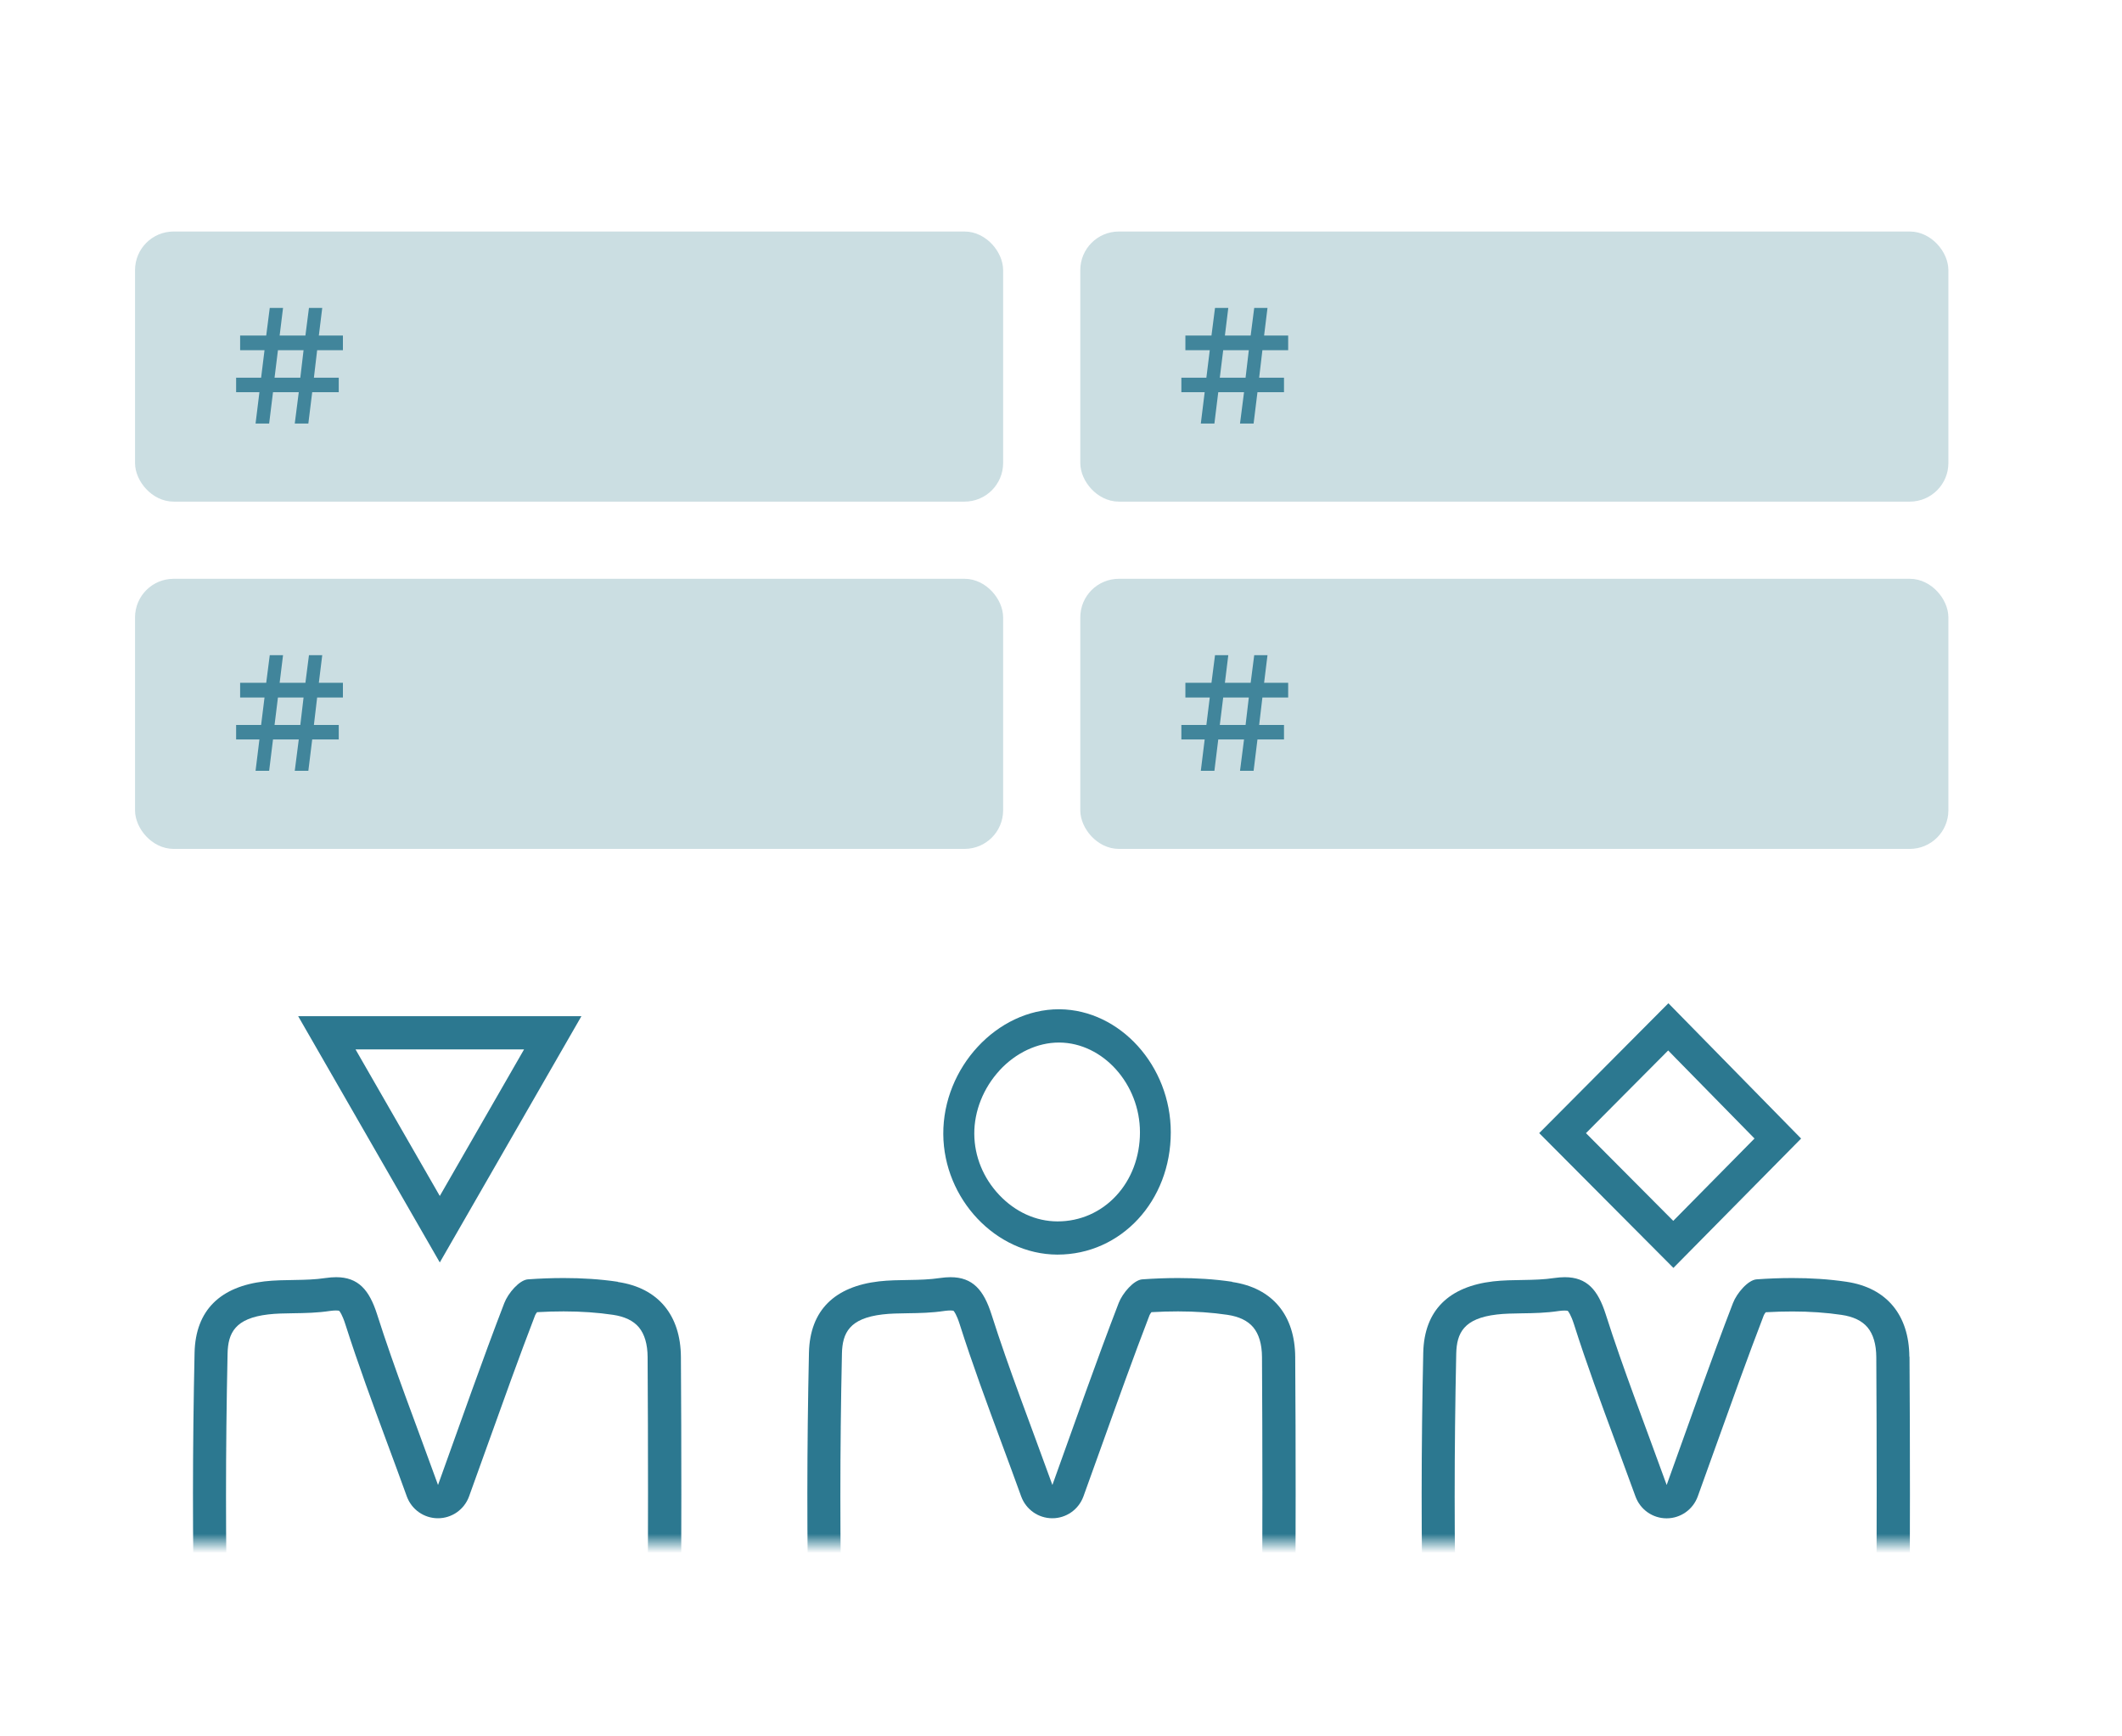 <svg width="110" height="90" viewBox="0 0 110 90" fill="none" xmlns="http://www.w3.org/2000/svg">
<g opacity="0.9">
<rect x="7.5" y="12.5" width="44" height="13" rx="1.5" fill="#C5DADF" stroke="#C5DADF"/>
<rect x="7.5" y="30.5" width="44" height="13" rx="1.5" fill="#C5DADF" stroke="#C5DADF"/>
<rect x="56.5" y="12.5" width="44" height="13" rx="1.5" fill="#C5DADF" stroke="#C5DADF"/>
<rect x="56.5" y="30.5" width="44" height="13" rx="1.5" fill="#C5DADF" stroke="#C5DADF"/>
<path d="M13.248 21.952L13.448 20.328H12.24V19.576H13.536L13.712 18.152H12.448V17.392H13.8L13.984 15.96H14.672L14.496 17.392H15.832L16.016 15.96H16.704L16.528 17.392H17.776V18.152H16.44L16.272 19.576H17.56V20.328H16.184L15.984 21.952H15.28L15.488 20.328H14.152L13.952 21.952H13.248ZM14.232 19.576H15.568L15.736 18.152H14.408L14.232 19.576Z" fill="#2C7890"/>
<path d="M13.248 39.952L13.448 38.328H12.24V37.576H13.536L13.712 36.152H12.448V35.392H13.8L13.984 33.96H14.672L14.496 35.392H15.832L16.016 33.96H16.704L16.528 35.392H17.776V36.152H16.44L16.272 37.576H17.56V38.328H16.184L15.984 39.952H15.28L15.488 38.328H14.152L13.952 39.952H13.248ZM14.232 37.576H15.568L15.736 36.152H14.408L14.232 37.576Z" fill="#2C7890"/>
<path d="M62.248 21.952L62.448 20.328H61.24V19.576H62.536L62.712 18.152H61.448V17.392H62.8L62.984 15.96H63.672L63.496 17.392H64.832L65.016 15.96H65.704L65.528 17.392H66.776V18.152H65.44L65.272 19.576H66.56V20.328H65.184L64.984 21.952H64.28L64.488 20.328H63.152L62.952 21.952H62.248ZM63.232 19.576H64.568L64.736 18.152H63.408L63.232 19.576Z" fill="#2C7890"/>
<path d="M62.248 39.952L62.448 38.328H61.24V37.576H62.536L62.712 36.152H61.448V35.392H62.8L62.984 33.96H63.672L63.496 35.392H64.832L65.016 33.96H65.704L65.528 35.392H66.776V36.152H65.44L65.272 37.576H66.56V38.328H65.184L64.984 39.952H64.28L64.488 38.328H63.152L62.952 39.952H62.248ZM63.232 37.576H64.568L64.736 36.152H63.408L63.232 37.576Z" fill="#2C7890"/>
<mask id="mask0_335_8224" style="mask-type:alpha" maskUnits="userSpaceOnUse" x="4" y="34" width="97" height="46">
<rect x="4" y="34" width="97" height="46" fill="#D9D9D9"/>
</mask>
<g mask="url(#mask0_335_8224)">
<path d="M63.868 66.436C62.945 66.299 62.006 66.243 61.067 66.243C60.448 66.243 59.828 66.267 59.213 66.311C58.769 66.344 58.186 67.029 57.99 67.539C56.839 70.527 55.784 73.552 54.554 76.969C53.399 73.772 52.304 70.977 51.393 68.117C50.993 66.869 50.43 66.199 49.271 66.199C49.099 66.199 48.915 66.215 48.715 66.243C47.676 66.4 46.601 66.296 45.559 66.416C43.293 66.681 41.982 67.888 41.934 70.122C41.83 74.968 41.818 79.821 41.934 84.662C41.994 87.177 43.409 88.2 46.985 88.718V92.901C46.985 97.294 46.965 101.69 47.001 106.082C47.013 107.666 47.213 109.207 48.771 110.177C49.61 110.699 50.378 110.964 51.105 110.964C52.08 110.964 52.979 110.49 53.87 109.516C54.102 109.259 54.322 108.99 54.554 108.721C55.832 110.278 56.907 111.008 58.066 111.008C58.673 111.008 59.301 110.807 59.988 110.422C61.391 109.64 62.042 108.437 62.034 106.82C62.014 101.317 62.03 95.809 62.03 90.306V88.694C62.825 88.573 63.481 88.529 64.104 88.373C66.018 87.888 67.129 86.536 67.141 84.57C67.169 79.821 67.173 75.076 67.141 70.331C67.125 68.189 65.982 66.757 63.876 66.448L63.868 66.436ZM65.419 84.55C65.411 85.713 64.859 86.395 63.676 86.696C63.365 86.776 62.993 86.82 62.566 86.877C62.326 86.909 62.054 86.941 61.766 86.985C60.927 87.113 60.308 87.835 60.308 88.69V90.302C60.308 91.859 60.308 93.419 60.308 94.975C60.308 98.858 60.3 102.873 60.316 106.82C60.316 107.843 59.98 108.449 59.149 108.914C58.713 109.159 58.346 109.283 58.058 109.283C57.854 109.283 57.235 109.283 55.872 107.622C55.74 107.462 55.581 107.33 55.405 107.229C55.405 107.221 55.405 107.217 55.405 107.209V88.606C55.405 88.128 55.021 87.743 54.546 87.743C54.07 87.743 53.686 88.128 53.686 88.606V107.209C53.686 107.209 53.686 107.221 53.686 107.229C53.519 107.326 53.367 107.45 53.239 107.598C53.163 107.687 53.091 107.771 53.019 107.859C52.871 108.036 52.731 108.2 52.596 108.348C51.868 109.147 51.393 109.239 51.097 109.239C50.709 109.239 50.226 109.062 49.666 108.713C48.955 108.272 48.723 107.63 48.711 106.07C48.683 102.941 48.687 99.757 48.691 96.676C48.691 95.416 48.691 94.161 48.691 92.901V88.718C48.691 87.859 48.064 87.133 47.221 87.013C45.698 86.793 44.707 86.488 44.192 86.082C43.94 85.882 43.668 85.589 43.644 84.622C43.536 80.05 43.536 75.184 43.644 70.158C43.668 69.087 44.036 68.329 45.75 68.129C46.15 68.08 46.589 68.076 47.049 68.068C47.66 68.06 48.296 68.048 48.959 67.948C49.075 67.932 49.175 67.924 49.263 67.924C49.359 67.924 49.407 67.936 49.427 67.94C49.459 67.972 49.587 68.129 49.75 68.642C50.402 70.692 51.145 72.701 51.932 74.827C52.26 75.71 52.596 76.62 52.935 77.559C53.183 78.241 53.826 78.694 54.55 78.694C55.273 78.694 55.916 78.241 56.164 77.559C56.488 76.664 56.799 75.79 57.103 74.948C57.95 72.585 58.749 70.351 59.589 68.169C59.605 68.129 59.645 68.068 59.688 68.012C60.164 67.984 60.628 67.972 61.067 67.972C61.978 67.972 62.837 68.032 63.621 68.149C64.228 68.237 64.683 68.457 64.967 68.798C65.263 69.155 65.415 69.673 65.419 70.339C65.447 74.915 65.447 79.701 65.419 84.558V84.55Z" fill="#156984"/>
<path d="M54.797 65.028H54.821C58.113 65.028 60.691 62.252 60.691 58.69C60.691 55.249 58.066 52.345 54.933 52.312C54.917 52.312 54.905 52.312 54.889 52.312C51.684 52.312 48.879 55.337 48.898 58.782C48.919 62.144 51.624 65.012 54.797 65.028ZM51.816 55.477C52.663 54.563 53.782 54.037 54.889 54.037H54.921C57.182 54.057 59.093 56.191 59.093 58.69C59.093 59.954 58.653 61.125 57.858 61.979C57.066 62.834 55.987 63.307 54.825 63.307H54.809C53.694 63.303 52.627 62.814 51.796 61.935C50.972 61.061 50.513 59.942 50.505 58.775C50.497 57.591 50.977 56.388 51.82 55.477H51.816Z" fill="#156984"/>
<path d="M98.977 70.319C98.961 68.177 97.818 66.745 95.712 66.436C94.789 66.299 93.85 66.243 92.911 66.243C92.291 66.243 91.672 66.267 91.057 66.311C90.613 66.344 90.03 67.029 89.834 67.539C88.683 70.527 87.628 73.552 86.397 76.969C85.243 73.772 84.147 70.977 83.236 68.117C82.837 66.869 82.273 66.199 81.115 66.199C80.943 66.199 80.759 66.215 80.559 66.243C79.52 66.4 78.445 66.296 77.402 66.416C75.136 66.681 73.826 67.888 73.778 70.122C73.674 74.968 73.662 79.821 73.778 84.662C73.838 87.177 75.252 88.2 78.829 88.718V92.901C78.829 97.294 78.809 101.69 78.845 106.082C78.857 107.666 79.057 109.207 80.615 110.177C81.454 110.699 82.221 110.964 82.949 110.964C83.924 110.964 84.823 110.49 85.714 109.516C85.946 109.259 86.165 108.99 86.393 108.721C87.672 110.278 88.747 111.008 89.906 111.008C90.513 111.008 91.141 110.807 91.832 110.422C93.234 109.64 93.886 108.437 93.878 106.82C93.858 101.317 93.874 95.809 93.874 90.306V88.694C94.669 88.573 95.325 88.529 95.948 88.373C97.862 87.888 98.973 86.536 98.985 84.57C99.013 79.821 99.017 75.076 98.985 70.331L98.977 70.319ZM97.263 84.55C97.255 85.713 96.703 86.395 95.52 86.696C95.209 86.776 94.837 86.82 94.409 86.877C94.17 86.909 93.898 86.941 93.61 86.985C92.771 87.113 92.152 87.835 92.152 88.69V90.302C92.152 91.859 92.152 93.419 92.152 94.975C92.152 98.858 92.144 102.873 92.16 106.82C92.16 107.843 91.824 108.449 90.993 108.914C90.557 109.159 90.19 109.283 89.902 109.283C89.698 109.283 89.079 109.283 87.716 107.622C87.584 107.462 87.424 107.33 87.249 107.229C87.249 107.221 87.249 107.217 87.249 107.209V88.606C87.249 88.128 86.865 87.743 86.389 87.743C85.914 87.743 85.53 88.128 85.53 88.606V107.209C85.53 107.209 85.53 107.221 85.53 107.229C85.362 107.326 85.21 107.45 85.083 107.598C85.007 107.687 84.935 107.771 84.863 107.859C84.715 108.036 84.575 108.2 84.439 108.352C83.712 109.151 83.236 109.243 82.941 109.243C82.553 109.243 82.07 109.066 81.51 108.717C80.799 108.276 80.567 107.634 80.555 106.074C80.527 102.945 80.531 99.76 80.535 96.68C80.535 95.42 80.535 94.165 80.535 92.906V88.722C80.535 87.863 79.908 87.137 79.065 87.017C77.542 86.796 76.551 86.492 76.036 86.087C75.784 85.886 75.512 85.593 75.488 84.626C75.38 80.054 75.38 75.188 75.488 70.162C75.512 69.091 75.88 68.333 77.594 68.133C77.994 68.085 78.433 68.08 78.893 68.072C79.504 68.064 80.139 68.052 80.803 67.952C80.919 67.936 81.019 67.928 81.106 67.928C81.202 67.928 81.25 67.94 81.27 67.944C81.298 67.976 81.43 68.133 81.594 68.646C82.245 70.696 82.989 72.705 83.776 74.831C84.1 75.714 84.439 76.624 84.779 77.563C85.027 78.245 85.67 78.698 86.393 78.698C87.117 78.698 87.76 78.245 88.008 77.563C88.331 76.668 88.643 75.794 88.947 74.951C89.794 72.589 90.593 70.355 91.432 68.173C91.448 68.133 91.488 68.072 91.532 68.016C92.008 67.988 92.471 67.976 92.911 67.976C93.822 67.976 94.681 68.036 95.464 68.153C96.072 68.241 96.527 68.462 96.811 68.802C97.107 69.159 97.259 69.677 97.263 70.343C97.29 74.919 97.29 79.705 97.263 84.562V84.55Z" fill="#156984"/>
<path d="M93.368 59.016C91.174 56.781 88.796 54.359 86.486 52C84.357 54.138 82.015 56.496 79.789 58.731C82.099 61.049 84.464 63.428 86.746 65.718C88.88 63.56 91.21 61.198 93.368 59.011V59.016ZM82.215 58.731C82.858 58.081 83.509 57.427 84.157 56.777C84.94 55.991 85.715 55.209 86.475 54.447L86.846 54.828C88.229 56.236 89.615 57.652 90.95 59.011C89.555 60.423 88.121 61.876 86.738 63.279C85.24 61.775 83.721 60.247 82.211 58.731H82.215Z" fill="#156984"/>
<path d="M30.139 52.672H15.457C17.927 56.968 20.284 61.067 22.798 65.435C25.291 61.103 27.665 56.976 30.139 52.672ZM18.43 54.393H27.166C25.699 56.944 24.264 59.443 22.798 61.99C22.33 61.179 21.867 60.373 21.407 59.571C20.412 57.842 19.425 56.126 18.43 54.393Z" fill="#156984"/>
<path d="M32.021 66.436C31.098 66.299 30.159 66.243 29.22 66.243C28.6 66.243 27.981 66.267 27.365 66.311C26.922 66.344 26.338 67.029 26.142 67.539C24.992 70.527 23.937 73.552 22.706 76.969C21.551 73.772 20.456 70.977 19.545 68.117C19.145 66.869 18.582 66.199 17.423 66.199C17.251 66.199 17.067 66.215 16.868 66.243C15.829 66.4 14.754 66.296 13.711 66.416C11.445 66.681 10.134 67.888 10.086 70.122C9.982 74.968 9.97 79.821 10.086 84.662C10.146 87.177 11.561 88.2 15.137 88.718V92.901C15.137 97.294 15.117 101.69 15.153 106.082C15.165 107.666 15.365 109.207 16.924 110.177C17.763 110.699 18.53 110.964 19.257 110.964C20.232 110.964 21.131 110.49 22.023 109.516C22.254 109.259 22.474 108.99 22.706 108.721C23.985 110.278 25.06 111.008 26.218 111.008C26.826 111.008 27.453 110.807 28.145 110.422C29.547 109.64 30.198 108.437 30.191 106.82C30.171 101.317 30.186 95.809 30.186 90.306V88.694C30.982 88.573 31.637 88.529 32.261 88.373C34.175 87.888 35.285 86.536 35.297 84.57C35.325 79.821 35.329 75.076 35.297 70.331C35.282 68.189 34.139 66.757 32.033 66.448L32.021 66.436ZM33.571 84.55C33.563 85.713 33.012 86.395 31.829 86.696C31.517 86.776 31.146 86.82 30.718 86.877C30.478 86.909 30.206 86.941 29.919 86.985C29.08 87.113 28.46 87.835 28.46 88.69V90.302C28.46 91.859 28.46 93.419 28.46 94.975C28.46 98.858 28.452 102.873 28.468 106.82C28.468 107.843 28.133 108.449 27.301 108.914C26.866 109.159 26.498 109.283 26.21 109.283C26.007 109.283 25.387 109.283 24.025 107.622C23.893 107.462 23.733 107.33 23.557 107.229C23.557 107.221 23.557 107.217 23.557 107.209V88.606C23.557 88.128 23.173 87.743 22.698 87.743C22.222 87.743 21.839 88.128 21.839 88.606V107.209C21.839 107.209 21.839 107.221 21.839 107.229C21.671 107.326 21.519 107.45 21.391 107.598C21.315 107.687 21.243 107.771 21.171 107.859C21.024 108.036 20.884 108.2 20.748 108.348C20.021 109.147 19.545 109.239 19.249 109.239C18.862 109.239 18.382 109.062 17.819 108.713C17.107 108.272 16.876 107.63 16.864 106.07C16.836 102.941 16.84 99.757 16.844 96.676C16.844 95.416 16.844 94.161 16.844 92.901V88.718C16.844 87.859 16.216 87.133 15.373 87.013C13.851 86.793 12.86 86.488 12.344 86.082C12.092 85.882 11.821 85.589 11.797 84.622C11.689 80.05 11.689 75.184 11.797 70.158C11.821 69.087 12.188 68.329 13.903 68.129C14.302 68.08 14.742 68.076 15.201 68.068C15.813 68.06 16.448 68.048 17.111 67.948C17.227 67.932 17.327 67.924 17.415 67.924C17.511 67.924 17.559 67.936 17.579 67.94C17.611 67.972 17.739 68.129 17.903 68.642C18.558 70.692 19.297 72.701 20.084 74.827C20.412 75.71 20.748 76.62 21.087 77.559C21.335 78.241 21.979 78.694 22.702 78.694C23.425 78.694 24.069 78.241 24.316 77.559C24.64 76.664 24.952 75.79 25.255 74.948C26.103 72.585 26.902 70.351 27.741 68.169C27.757 68.129 27.797 68.068 27.841 68.012C28.316 67.984 28.78 67.972 29.22 67.972C30.131 67.972 30.99 68.032 31.773 68.149C32.38 68.237 32.836 68.457 33.12 68.798C33.415 69.155 33.567 69.673 33.571 70.339C33.599 74.915 33.599 79.701 33.571 84.558V84.55Z" fill="#156984"/>
</g>
</g>
</svg>
